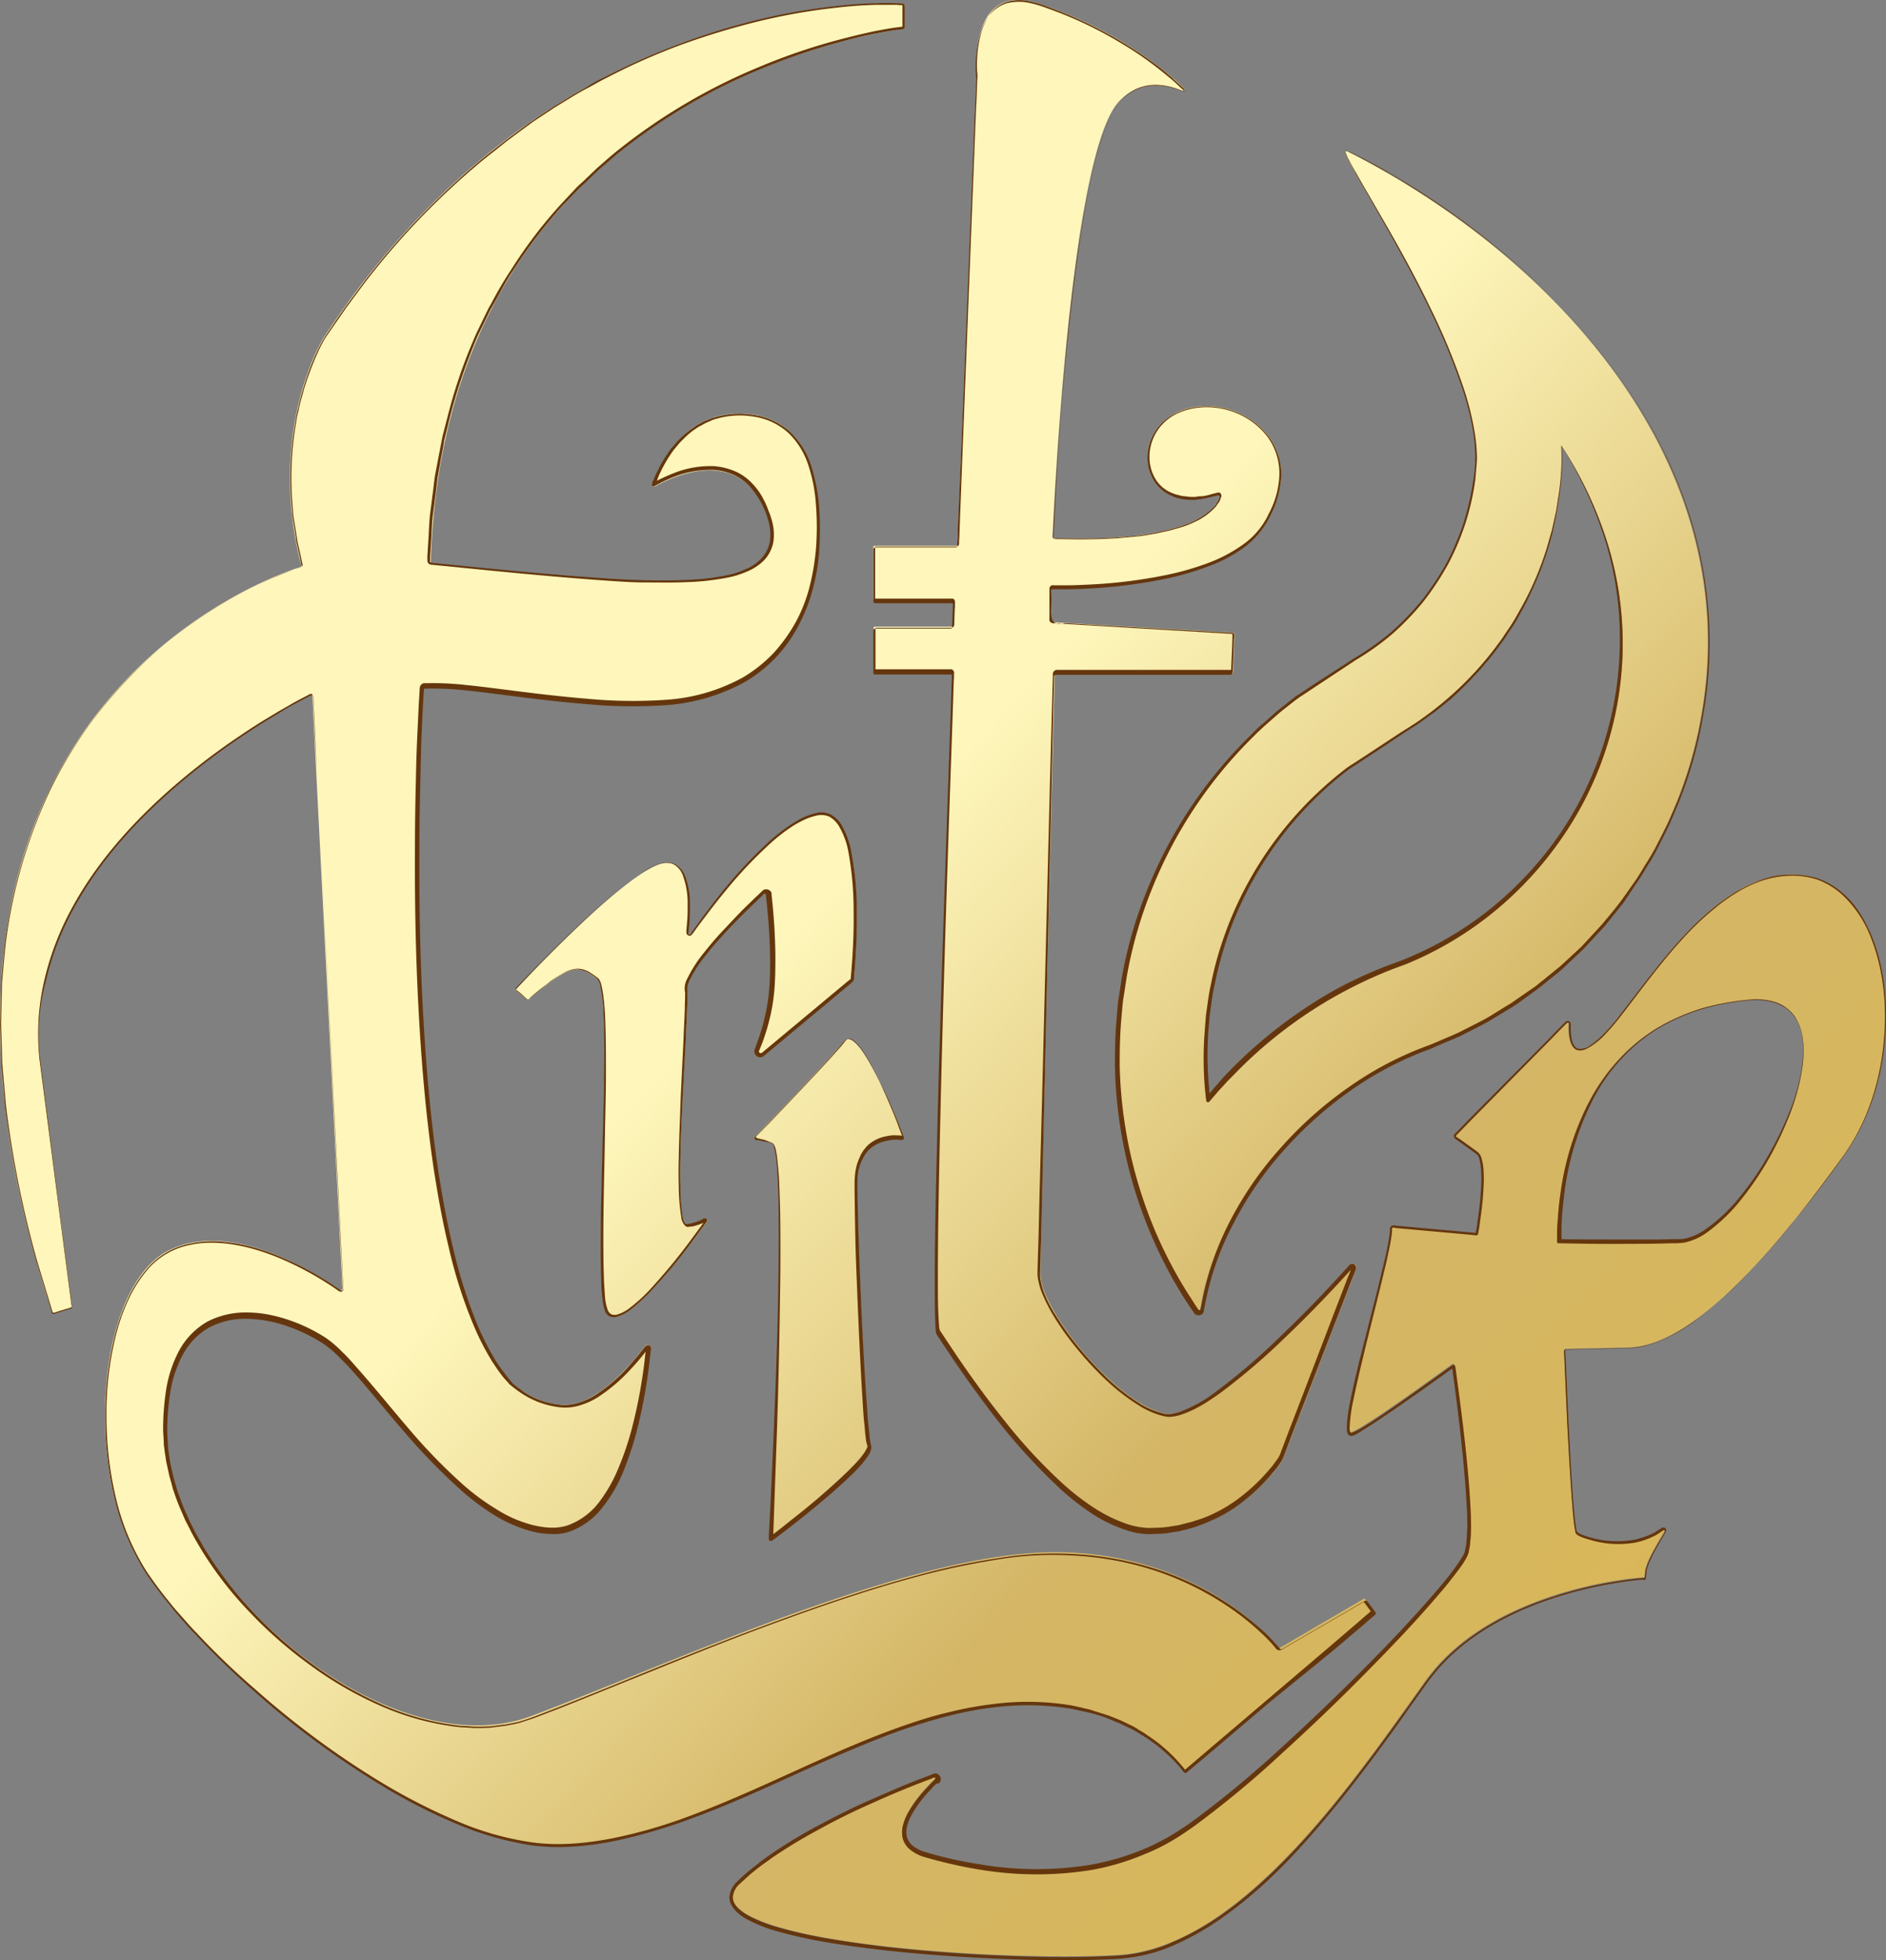 <?xml version="1.0" encoding="UTF-8"?>
<svg xmlns="http://www.w3.org/2000/svg" xmlns:xlink="http://www.w3.org/1999/xlink" id="Livello_1" data-name="Livello 1" viewBox="0 0 595.46 618.65">
  <rect x="0" y="0" width="595.46" height="618.65" fill="#808080" stroke="none"/>
  <defs>
    <style>.cls-1{fill:url(#Sfumatura_senza_nome_2);}.cls-2{fill:#65360d;}</style>
    <linearGradient id="Sfumatura_senza_nome_2" x1="181.87" y1="445.74" x2="862.98" y2="-198.17" gradientTransform="matrix(1, 0, 0, -1, 0, 652)" gradientUnits="userSpaceOnUse">
      <stop offset="0" stop-color="#fef6bb"></stop>
      <stop offset="0.15" stop-color="#fef6bb"></stop>
      <stop offset="0.36" stop-color="#d4b666"></stop>
      <stop offset="0.47" stop-color="#d7b75d"></stop>
      <stop offset="0.6" stop-color="#dfb74f"></stop>
      <stop offset="1" stop-color="#f9c956"></stop>
    </linearGradient>
  </defs>
  <path class="cls-1" d="M39.88,350.35c-7.5-67.3,76.8-111.2,85.3-115.5a.48.48,0,0,1,.7.4l9.5,187.1a.48.48,0,0,1-.8.4c-5.2-3.7-33.9-23-54.3-12.3-22.5,11.8-27,69.7-7.9,100.1s87.2,88.8,132.1,87.7,89.4-37.7,134.4-43.9c41.6-5.7,59.6,16.9,62.1,20.4a.49.49,0,0,0,.7.1l59.1-50.2a.62.62,0,0,0,.1-.7l-2.5-3.5a.48.48,0,0,0-.7-.1l-26.2,15.3c-.2.1-.5.1-.6-.1-2.6-3.2-25.1-29-68.3-30-46.1-1.1-122.6,34.9-167.6,51.7s-114.7-41.6-115.3-89.4,34.9-38.2,49.5-28.7,41.6,57.9,70.9,60.2c25.4,2,31.3-45.7,32.4-58.3a.83.83,0,0,0-1.5-.6c-3.4,4.5-11.2,13.9-19.6,17.4-11.1,4.6-22.2-5.5-22.5-5.7h0c-38.2-41.5-28.7-209.3-28.1-218.9,0-.2.2-.4.5-.5,17.2-1.2,60.5,10.1,87.3,3.4,27-6.7,36-29.2,37.1-47.2s-1.1-41.6-23.6-42.7c-19.4-1-27.1,17.3-28.8,22.4-.2.4.3.8.7.6,5.1-2.9,26-13.2,34.9,7.4,10.1,23.6-21.4,22.5-37.1,22.5-14.9,0-62.9-5-68.1-5.6-.3,0-.5-.3-.4-.5,4.4-147.7,140.2-167.1,148.9-168.2.3,0,.4-.2.4-.5v-7a.47.47,0,0,0-.5-.5c-7.9-.4-111.5-3.5-182.8,105.7,0,0-17.9,29-6.9,71.5a.49.49,0,0,1-.3.6c-8.6,2.7-140.1,47-78.4,235.2a.45.45,0,0,0,.6.3l5.3-1.6a.66.66,0,0,0,.4-.5Zm153.7-19.3a.63.63,0,0,0,.6,0c14.3-12.1,16-10.4,21.6-6.5s-1.1,87.7,2.2,103.5c2.8,13.2,25.2-16.7,32.4-26.7a.62.62,0,0,0-.8-.9,13.22,13.22,0,0,1-5.4,1.7c-5.3.4.8-66.4,0-74-.7-6.9,20.1-26.6,24.3-30.5a.46.46,0,0,1,.8.3c.4,3.8,2,18.4,1,30.2a67.27,67.27,0,0,1-4.6,18.7,1.73,1.73,0,0,0,2.7,2l28.2-23.6c.1-.1.2-.2.2-.3.4-3.6,5-54.3-10.7-52.7-14.2,1.5-35.5,30.7-40.7,38.2-.3.4-1,.2-.9-.3.7-6,1.9-23-7.3-22.1-10.6,1.1-43.1,35.7-46.9,39.8a.43.43,0,0,0,.1.7Zm77.4,45.3c5.6,1.2-.1,112.5-.8,124.6,0,.4.5.7.8.4,5.2-3.9,32.7-24.8,31.2-29.7-1.7-5.5-4.2-64.9-4.4-82.2-.2-14.9,11-14.8,14.1-14.4a.51.51,0,0,0,.5-.7c-2-5.3-14.1-35.8-18.7-30s-24.3,26.2-28.1,30.1a.46.46,0,0,0,.3.8Zm129.6-332a.48.48,0,0,0,.5-.8c-8.6-8.4-25-19.9-45.8-26.7-22.2-7.3-19.8,21.7-19.7,22.6v.1l-6,147.9a.47.47,0,0,1-.5.5h-25.6a.47.47,0,0,0-.5.5v16.4a.47.47,0,0,0,.5.5h24.3a.47.47,0,0,1,.5.5l-.2,7.1a.47.47,0,0,1-.5.5h-24a.47.47,0,0,0-.5.5v13.3a.47.47,0,0,0,.5.5h24a.47.47,0,0,1,.5.5c-.4,11.2-7.7,203.9-4.8,208.1,6.2,9,39.4,62.4,66.9,63,26.9.5,41.5-21.9,42.1-23v-.1l23.2-60.2a1.07,1.07,0,0,0-1.8-1.1c-11.7,12.8-46,49.1-58.5,46.8-15.2-2.8-39.4-32.6-39.4-43.9,0-10.9,4.2-178.9,4.5-189a.47.47,0,0,1,.5-.5h55.3a.47.47,0,0,0,.5-.5l.5-12a.47.47,0,0,0-.5-.5l-57-3.3a.47.47,0,0,1-.5-.5v-9.7a.47.47,0,0,1,.5-.5c5.6.1,55.3.4,67.5-20.8,12.9-22.5-3.9-35.4-16.3-36.6s-20.9,6.2-21.2,15.7,7.9,16.6,22.1,12.1a.47.47,0,0,1,.6.6c-.8,3.2-6.8,14.6-52.2,13.2a.47.47,0,0,1-.5-.5c.4-8.4,5.4-118.5,20.5-136.8C387,40.25,396.18,42.55,400.58,44.35Zm119.7,112.1c.1,2.5.1,5,0,7.4a104.4,104.4,0,0,1-50.6,82.9l-17.2,11.3h0a115.48,115.48,0,0,0-44.3,104.8.55.55,0,0,0,.9.3c16.1-19.2,37.4-34.7,60.8-42.8a110,110,0,0,0,69.4-94.1c1.7-24-4.6-47.4-19-69.8m-68.1-93.2a.37.37,0,0,1,.3.1c58.9,29.7,119.3,89.2,113.6,164.8a137.11,137.11,0,0,1-87,117.4c-34.2,11.7-67.1,46.2-72.9,83.6a.48.48,0,0,1-.9.2A141.57,141.57,0,0,1,436.68,236h0l18.5-12.1a77.32,77.32,0,0,0,38-61.7c2.3-33.3-44.6-98.9-41-98.9Zm157,317.4c-22.4,30.8-47.7,59.9-67.9,60.3l-19.7.4a.47.47,0,0,0-.5.5c.2,5.6,2.2,55.8,3.8,57.6s16.8,6.7,27.2-1.1c.4-.3,1,.2.7.6-2.3,3.8-5.8,9.8-6.1,12.3-.4,3.7-.4,2.2-.4,2.2s-47.5,2.8-68.9,32.6-57.9,84.3-97,86.6-138.6-4.5-119.5-23.1c16.5-16,51.7-29.8,61.1-33.3.5-.2.9.5.5.8-5.2,5-18.8,19.8-2.7,24.4,19.5,5.6,50.4,10.1,76.9-5.1s91-80.8,94-91c2.8-9.4-3.3-52.3-4.2-58.8-.1-.4-.5-.6-.8-.3-4.3,3.1-27.7,20.1-31.7,21.4-5,1.7,12-53.7,12.6-64.4a.54.54,0,0,1,.5-.5l26,2.4a.46.46,0,0,0,.5-.4c.6-3.3,3.8-23-.1-25.7-3.2-2.3-5.7-4-6.7-4.7a.52.52,0,0,1-.1-.8l34.9-35.3a.54.54,0,0,1,.9.4c-.2,3.8.1,13.4,9.8,4.7,11.8-10.7,34.2-54.1,63.3-51.6C624.78,294.55,631.58,349.85,609.18,380.65Zm-29.5-49.4c-61,4.8-60.9,69.9-60.7,76.1a.47.47,0,0,0,.5.5c2.7.1,17.4.5,37.9,0C580.08,407.35,619.38,328.15,579.68,331.25Z" transform="translate(-27.27 -15.68)"></path>
  <path class="cls-2" d="M39.78,350.35a74.21,74.21,0,0,1,1.5-25.3,91.1,91.1,0,0,1,9.2-23.7c8.3-14.9,20-27.6,32.9-38.6a215.58,215.58,0,0,1,20.3-15.3c3.5-2.4,7.1-4.6,10.8-6.8,1.8-1.1,3.7-2.1,5.5-3.2l2.8-1.5,1.4-.7.7-.4c.2-.1.6-.3.9-.1s.3.7.3.9v.8l.1,1.6.2,3.2.3,6.4.7,12.7,1.3,25.4,5.2,101.7,1.3,25.4.3,6.4.2,3.2a.81.81,0,0,1-.8.9,1.51,1.51,0,0,1-.9-.4l-1.3-.9a100.12,100.12,0,0,0-10.9-6.4c-7.5-3.8-15.6-6.8-24-7.6a44.17,44.17,0,0,0-6.3-.1c-1,.1-2.1.2-3.1.4s-2.1.4-3.1.7a23.69,23.69,0,0,0-10.6,6.4,40.61,40.61,0,0,0-6.9,10.5,62,62,0,0,0-4.1,11.9,101.2,101.2,0,0,0-2.8,25.1,111.09,111.09,0,0,0,2.9,25.1,75.51,75.51,0,0,0,9.6,23.3,122.59,122.59,0,0,0,7.6,10.2c1.3,1.7,2.7,3.2,4.1,4.8s2.8,3.2,4.3,4.7a233.63,233.63,0,0,0,18.3,17.6,274.38,274.38,0,0,0,40.9,30.1,191.92,191.92,0,0,0,22.6,11.5,93.71,93.71,0,0,0,24.3,6.9c8.3,1.1,16.8.3,25.1-1.3a157,157,0,0,0,24.3-7c15.9-5.9,31.1-13.4,46.7-20.2,7.8-3.4,15.7-6.6,23.8-9.3a124.12,124.12,0,0,1,12.3-3.5,107.35,107.35,0,0,1,12.6-2.3,84.54,84.54,0,0,1,25.6.4l3.1.7c1,.3,2.1.4,3.1.8,2,.7,4.1,1.2,6.1,2l3,1.2,2.9,1.4a15.57,15.57,0,0,1,2.8,1.6,24.63,24.63,0,0,1,2.7,1.7,49,49,0,0,1,9.8,8.4c.7.8,1.4,1.6,2.1,2.5-.7.4.7-.7,1.4-1.3l4.8-4.1,19.4-16.5,19.4-16.5,9.7-8.3,2.4-2.1,1.2-1c.1-.1.6-.6.4-.3-.1.1.2.5-.1.1l-1.9-2.6-.5-.6c-.1-.1.2.2.4,0l-1.3.8-22,12.8-2.7,1.6a1.5,1.5,0,0,1-1.8-.1l-.6-.7c-.3-.4-.7-.8-1-1.2a62.51,62.51,0,0,0-4.5-4.4,83.06,83.06,0,0,0-10-7.7,94.28,94.28,0,0,0-22.6-10.9,98.83,98.83,0,0,0-24.7-4.6,106.64,106.64,0,0,0-25.2,1.3,238.09,238.09,0,0,0-24.8,5.3c-16.4,4.4-32.4,10-48.3,15.9s-31.6,12.4-47.3,18.7c-7.9,3.2-15.7,6.4-23.7,9.4-2,.8-4,1.4-6.1,2.1a30.05,30.05,0,0,1-3.2.7l-1.6.3c-.5.1-1.1.1-1.6.2l-3.2.4-3.2.1h-1.6l-1.6-.1c-1.1-.1-2.2-.1-3.2-.2a84.38,84.38,0,0,1-24.8-6.7,116.44,116.44,0,0,1-22.2-12.8,135.1,135.1,0,0,1-19.3-16.9A114.83,114.83,0,0,1,90.38,504c-1.1-1.9-2.2-3.7-3.1-5.6l-1.5-2.9-1.3-3a61.89,61.89,0,0,1-2.3-6c-.4-1-.6-2.1-.9-3.1s-.6-2.1-.8-3.1l-.7-3.2c-.2-1.1-.3-2.1-.5-3.2l-.2-1.6a8.6,8.6,0,0,1-.1-1.6l-.2-3.2a80,80,0,0,1,.9-12.9,39.16,39.16,0,0,1,4-12.4,23.25,23.25,0,0,1,3.9-5.4,23.5,23.5,0,0,1,5.3-4.1,26.41,26.41,0,0,1,12.9-2.8,35,35,0,0,1,6.5.7,49.05,49.05,0,0,1,6.3,1.7,52.76,52.76,0,0,1,11.7,5.7,35.21,35.21,0,0,1,5,4.3c1.6,1.5,3,3.1,4.4,4.7,5.7,6.4,11,13,16.5,19.4a177.13,177.13,0,0,0,17.6,18.1,72.67,72.67,0,0,0,10.1,7.4,39.4,39.4,0,0,0,11.3,5c4,1,8.1,1.4,11.8,0a21.82,21.82,0,0,0,9.4-7.1,47.06,47.06,0,0,0,6.1-10.7,92.67,92.67,0,0,0,4.1-11.9,159.15,159.15,0,0,0,4.5-24.8l.2-1.6c0-.5,0,.1.1.1a.52.52,0,0,0,.4.2.76.76,0,0,0,.4-.2l-.5.6-1,1.3a64,64,0,0,1-4.2,4.9,53,53,0,0,1-9.8,8.5,22.2,22.2,0,0,1-6,2.9,15.69,15.69,0,0,1-6.8.7,27.62,27.62,0,0,1-12.4-4.7c-.9-.6-1.8-1.3-2.7-2-.2-.2-.4-.3-.7-.6l-.5-.6-1.1-1.2c-.7-.8-1.3-1.7-2-2.6l-1.8-2.7a83.14,83.14,0,0,1-5.9-11.5,150.57,150.57,0,0,1-7.8-24.4c-2-8.3-3.5-16.7-4.8-25.1-2.5-16.9-3.9-33.8-4.8-50.8s-1.2-34-1.1-51c0-8.5.2-17,.4-25.5.1-4.2.3-8.5.5-12.7l.3-6.4.2-3.2.1-1.6a2.09,2.09,0,0,1,.5-1.5c.9-.7,1.3-.3,1.5-.4a92.15,92.15,0,0,1,12.9.6c4.2.4,8.5,1,12.7,1.5,8.4,1.1,16.8,2.1,25.3,2.8a152.7,152.7,0,0,0,25.3.3,58.1,58.1,0,0,0,23.8-7,45.06,45.06,0,0,0,9.7-7.7,51.49,51.49,0,0,0,7.2-10.1,48.57,48.57,0,0,0,4.4-11.7,72.77,72.77,0,0,0,1.9-12.4,88.32,88.32,0,0,0-.1-12.6,49.68,49.68,0,0,0-2.3-12.2,24.73,24.73,0,0,0-6.3-10.4,20.66,20.66,0,0,0-10.8-5.2,26.52,26.52,0,0,0-12.2.7,5.78,5.78,0,0,0-1.4.5l-1.4.6c-.9.4-1.8,1-2.7,1.4-.8.6-1.7,1.1-2.5,1.8a22.91,22.91,0,0,0-2.3,2.1l-1.1,1.1-1,1.2a23.48,23.48,0,0,0-1.9,2.5,47.38,47.38,0,0,0-3.1,5.4,25.15,25.15,0,0,0-1.2,2.9c-.1.2-.2.5-.3.7s-.2.8-.2.3c0-.3-.2-.4-.5-.4-.4.2.3-.2.4-.3A62.84,62.84,0,0,1,240,165a31.15,31.15,0,0,1,12.8-2.2,21.36,21.36,0,0,1,6.5,1.6,16,16,0,0,1,5.4,3.8,20.3,20.3,0,0,1,3.8,5.4,10.09,10.09,0,0,1,.7,1.5,9.38,9.38,0,0,1,.6,1.5l.6,1.5.5,1.6a16.34,16.34,0,0,1,.6,6.6,11.24,11.24,0,0,1-2.9,6.1,16.1,16.1,0,0,1-5.6,3.7,27.72,27.72,0,0,1-6.2,1.9,78.33,78.33,0,0,1-12.8,1.4c-4.3.2-8.5.1-12.8.1s-8.5-.3-12.8-.6c-17-1.2-33.9-2.9-50.8-4.6l-3.2-.3-.8-.1a1.29,1.29,0,0,1-1.3-.8c-.2-.9,0-.7-.1-1.1v-.8l.4-6.4c.1-2.1.2-4.3.4-6.4l.8-6.3c.3-2.1.5-4.2.8-6.3l1.2-6.3.6-3.1c.2-1,.4-2.1.6-3.1l1.6-6.2a160.32,160.32,0,0,1,8.2-24.2c.8-2,1.8-3.9,2.7-5.8l1.4-2.9.7-1.4.8-1.4a122.06,122.06,0,0,1,6.5-11,145.25,145.25,0,0,1,15.5-20.3l4.4-4.7a23.91,23.91,0,0,1,2.3-2.2l2.3-2.2,2.3-2.2,2.4-2.1c1.6-1.4,3.2-2.8,4.9-4.1a183.43,183.43,0,0,1,44-25.8,190.56,190.56,0,0,1,24.1-8.3c4.1-1.1,8.2-2.1,12.4-3,2.1-.4,4.2-.8,6.3-1.1l1.6-.2.8-.1c.1,0-.1.1,0,.1v-6.9s.2.1-.2,0a8.6,8.6,0,0,1-1.6-.1h-6.3c-4.2.1-8.4.4-12.7.9a192.32,192.32,0,0,0-25,4.4,234.15,234.15,0,0,0-24.3,7.4,199.76,199.76,0,0,0-23.2,10.3c-1.9.9-3.7,2-5.6,3s-3.7,2-5.5,3.1l-5.4,3.3-5.3,3.5c-.9.6-1.8,1.2-2.6,1.8l-2.6,1.9c-1.7,1.3-3.4,2.5-5.1,3.8-3.3,2.7-6.7,5.2-9.9,8a239.08,239.08,0,0,0-34.9,36.9l-3.8,5.1c-.6.9-1.3,1.7-1.9,2.6l-1.8,2.6-3.6,5.2a24.63,24.63,0,0,0-1.7,2.7c-.5.9-1,1.9-1.4,2.8a98.84,98.84,0,0,0-4.5,11.8c-.5,2-1.2,4.1-1.6,6.1-.2,1-.5,2.1-.7,3.1l-.5,3.1a102.15,102.15,0,0,0-.8,25.3c.1,1.1.1,2.1.3,3.2l.5,3.1.5,3.1a28.37,28.37,0,0,0,.6,3.1l.7,3.1.3,1.5.2.8c.1.5-.4.9-.7,1-2,.6-4,1.4-6,2.2a141.32,141.32,0,0,0-42.6,27.2,151.12,151.12,0,0,0-17,18.8,141.17,141.17,0,0,0-13.2,21.7,158.91,158.91,0,0,0-14.2,48.6c-.5,4.2-.8,8.4-1.2,12.7l-.3,12.7.4,12.7,1.1,12.7a326.58,326.58,0,0,0,10,49.9l3.7,12.2.9,3c.1.2.1.6.3.7s.3.1.6,0l1.5-.5,3-.9c.2-.1.6-.1.7-.3a.82.82,0,0,0,0-.7l-.2-1.6-3.3-25.3Zm.2,0,6.5,50.5,3.3,25.3.2,1.6c0,.2.1.6-.1.8s-.5.2-.8.3l-3,.9-1.5.5c-.2.1-.6.2-.8,0s-.2-.5-.3-.8l-.9-3-3.7-12.2a339.37,339.37,0,0,1-10.1-49.9l-1.1-12.7-.4-12.7.3-12.7c.4-4.2.7-8.5,1.2-12.7A162.35,162.35,0,0,1,43,264.85a141.74,141.74,0,0,1,13.3-21.7,139,139,0,0,1,17.1-18.9,145.34,145.34,0,0,1,42.7-27.3c2-.8,4-1.5,6-2.2.3,0,.4-.2.4-.5l-.2-.8-.3-1.6-.7-3.1c-.2-1-.5-2.1-.6-3.1l-.5-3.2-.5-3.2c-.2-1.1-.2-2.1-.3-3.2a98.17,98.17,0,0,1,.8-25.4l.5-3.1c.2-1,.4-2.1.7-3.1.4-2.1,1-4.1,1.6-6.2a81,81,0,0,1,4.5-11.9,37,37,0,0,1,3.1-5.5l3.6-5.3L136,113c.6-.9,1.3-1.7,1.9-2.6l3.8-5.1a244.39,244.39,0,0,1,34.9-37c3.2-2.8,6.6-5.4,9.9-8,1.7-1.3,3.4-2.5,5.1-3.8l2.6-1.9c.9-.6,1.8-1.2,2.6-1.8l5.3-3.5,5.4-3.3c1.8-1.1,3.7-2.1,5.5-3.2s3.7-2.1,5.6-3A217.92,217.92,0,0,1,266.18,22a193.82,193.82,0,0,1,25.1-4.4c4.2-.5,8.5-.8,12.7-.9,2.1-.1,4.2-.1,6.4,0a8.6,8.6,0,0,1,1.6.1.91.91,0,0,1,.8.3c.1.3,0,.6.1.8v6.4a.65.65,0,0,1-.6.6l-.8.1-1.6.2c-2.1.3-4.2.7-6.3,1.1-4.2.8-8.3,1.9-12.4,3a200,200,0,0,0-24,8.3,181.84,181.84,0,0,0-43.8,25.7c-1.7,1.3-3.2,2.7-4.9,4.1l-2.4,2.1-2.3,2.2-2.3,2.2c-.8.7-1.5,1.4-2.3,2.2l-4.4,4.6a158.42,158.42,0,0,0-15.4,20.2c-2.4,3.5-4.3,7.3-6.4,11l-.8,1.4-.7,1.4-1.4,2.9c-.9,1.9-1.9,3.8-2.7,5.8a175,175,0,0,0-8.1,24.1l-1.5,6.2c-.3,1-.4,2.1-.6,3.1l-.6,3.1-1.1,6.3c-.3,2.1-.5,4.2-.8,6.3l-.8,6.3c-.2,2.1-.3,4.2-.4,6.3l-.4,6.4v.8c0,.2-.1.6,0,.7a.6.6,0,0,0,.6.3l.8.1,3.2.3c16.9,1.7,33.8,3.4,50.7,4.5,4.2.3,8.5.5,12.7.6s8.5.1,12.7-.1a75.93,75.93,0,0,0,12.6-1.4,26.93,26.93,0,0,0,6.1-1.9,14.07,14.07,0,0,0,5.2-3.5,10.53,10.53,0,0,0,2.7-5.6,16.16,16.16,0,0,0-.5-6.2,26.92,26.92,0,0,0-6-11,16.34,16.34,0,0,0-5.1-3.6,18.22,18.22,0,0,0-6.1-1.5,31.16,31.16,0,0,0-12.4,2.1,43.48,43.48,0,0,0-5.8,2.7c-.3.1-.4.3-.7.4a.59.59,0,0,1-.7-.5c0-.4.2-.5.2-.8s.2-.5.3-.7a25.5,25.5,0,0,1,1.3-2.9,37.57,37.57,0,0,1,3.2-5.5,16.41,16.41,0,0,1,1.9-2.5l1-1.2,1.1-1.1a24.05,24.05,0,0,1,2.4-2.1c.8-.7,1.7-1.2,2.6-1.9.9-.5,1.9-1.1,2.8-1.5l1.5-.6a8.8,8.8,0,0,1,1.5-.5,27.31,27.31,0,0,1,12.7-.7,21.42,21.42,0,0,1,11.4,5.5,26.12,26.12,0,0,1,6.5,10.8,58.77,58.77,0,0,1,2.4,12.5,107.63,107.63,0,0,1,.1,12.7,60,60,0,0,1-1.9,12.6,52,52,0,0,1-4.5,11.9,44,44,0,0,1-17.3,18.3,60.6,60.6,0,0,1-24.3,7.2,155.12,155.12,0,0,1-25.5-.3c-8.5-.7-16.9-1.7-25.3-2.8-4.2-.5-8.4-1.1-12.6-1.5a90,90,0,0,0-12.7-.6c-.3,0-.6,0-.7.1s-.1.4-.1.7l-.1,1.6-.2,3.2-.3,6.4c-.2,4.2-.3,8.5-.4,12.7-.2,8.5-.4,17-.4,25.5-.1,17,.2,34,1.1,50.9s2.3,33.9,4.8,50.7c1.3,8.4,2.8,16.7,4.8,25a158.32,158.32,0,0,0,7.7,24.2,92.54,92.54,0,0,0,5.8,11.3c.6.9,1.2,1.8,1.8,2.6s1.3,1.7,1.9,2.5l1,1.2.5.6c.2.2.4.3.6.5.8.7,1.7,1.3,2.5,1.9a25,25,0,0,0,11.7,4.4c4.2.5,8.4-1.1,11.9-3.4a54,54,0,0,0,9.6-8.3c1.4-1.6,2.8-3.2,4.1-4.8l1-1.3.5-.6a1,1,0,0,1,1.6,0,1.34,1.34,0,0,1,.2.9l-.2,1.6a162.91,162.91,0,0,1-4.5,25.1,107.69,107.69,0,0,1-4.1,12.1,46.52,46.52,0,0,1-6.4,11,23,23,0,0,1-10.1,7.6,15.09,15.09,0,0,1-6.3.9,27.37,27.37,0,0,1-6.3-.9,44.53,44.53,0,0,1-11.6-5.1,75,75,0,0,1-10.2-7.6,191.17,191.17,0,0,1-17.8-18.2c-5.6-6.4-10.9-13.1-16.5-19.4-1.4-1.6-2.9-3.1-4.4-4.6a37.17,37.17,0,0,0-4.8-4.1,52.49,52.49,0,0,0-11.4-5.6,40.7,40.7,0,0,0-12.4-2.4,24.44,24.44,0,0,0-12.2,2.6,20.66,20.66,0,0,0-5,3.8,23.79,23.79,0,0,0-3.7,5.1,38.42,38.42,0,0,0-3.9,12,76.74,76.74,0,0,0-.9,12.7l.2,3.2a8.6,8.6,0,0,0,.1,1.6l.2,1.6c.2,1,.3,2.1.5,3.1l.7,3.1c.2,1,.5,2.1.8,3.1l.9,3c.8,2,1.4,4,2.3,5.9l1.3,2.9,1.4,2.8c.9,1.9,2.1,3.7,3.1,5.6a121.14,121.14,0,0,0,15.4,20.2,132.83,132.83,0,0,0,19.1,16.8,117.52,117.52,0,0,0,22,12.7,83.35,83.35,0,0,0,24.4,6.6c1.1.1,2.1.1,3.2.2l1.6.1h1.6l3.2-.1,3.2-.4c.5-.1,1.1-.1,1.6-.2l1.6-.3c1-.2,2.1-.4,3.1-.7q3-.9,6-2.1c7.9-3,15.8-6.2,23.7-9.4,15.7-6.4,31.5-12.8,47.4-18.7s32-11.5,48.4-15.9a212,212,0,0,1,24.9-5.3,108,108,0,0,1,25.4-1.3,101.3,101.3,0,0,1,25,4.7,92.84,92.84,0,0,1,33,18.9,47.78,47.78,0,0,1,4.5,4.5c.4.4.7.8,1.1,1.2l.5.6a.64.64,0,0,0,.6,0l2.7-1.6,22-12.8,1.4-.8a.6.6,0,0,1,.8.2l.5.6,1.9,2.6c.2.2.4.5.2.8a3.39,3.39,0,0,1-.6.6l-1.2,1-2.4,2.1-9.7,8.2-19.8,16.1-19.4,16.5-4.9,4.1-1.2,1a1.28,1.28,0,0,1-.7.5.81.81,0,0,1-.8-.4,23.13,23.13,0,0,0-2-2.4,50.19,50.19,0,0,0-9.6-8.2c-.9-.6-1.8-1.1-2.7-1.7a24.87,24.87,0,0,0-2.8-1.5l-2.9-1.4c-1-.4-2-.8-2.9-1.2a42.22,42.22,0,0,0-6-2c-1-.3-2.1-.5-3.1-.7l-3.1-.7a85.85,85.85,0,0,0-25.3-.4,105.71,105.71,0,0,0-12.5,2.3c-4.1,1-8.2,2.2-12.2,3.5-8.1,2.6-15.9,5.9-23.7,9.2-15.6,6.7-30.8,14.3-46.8,20.1a171.84,171.84,0,0,1-24.5,7.1c-8.3,1.6-16.9,2.4-25.4,1.3a98.75,98.75,0,0,1-24.4-7,179.69,179.69,0,0,1-22.7-11.6,275,275,0,0,1-40.9-30.2q-9.6-8.4-18.3-17.7c-1.5-1.5-2.9-3.1-4.3-4.7s-2.8-3.2-4.1-4.9a122.59,122.59,0,0,1-7.6-10.2,75.84,75.84,0,0,1-9.7-23.5,107.93,107.93,0,0,1-2.9-25.3,102.89,102.89,0,0,1,2.9-25.3,63.24,63.24,0,0,1,4.2-12,39,39,0,0,1,7-10.6,23.65,23.65,0,0,1,10.8-6.5c1-.3,2.1-.5,3.1-.7s2.1-.3,3.2-.4a34.22,34.22,0,0,1,6.4.1c8.5.8,16.6,3.9,24.2,7.7a102.34,102.34,0,0,1,11,6.5l1.3.9c.2.1.4.4.6.3a.46.46,0,0,0,.4-.5l-.2-3.2-.3-6.4-1.3-25.4-5.1-101.7-1.3-25.4-.6-12.7-.3-6.4-.2-3.2-.1-1.6v-.8c0-.3,0-.5-.2-.6s-.4,0-.7.1l-.7.4-1.4.7-2.8,1.5c-1.9,1-3.7,2.1-5.5,3.2-3.7,2.2-7.2,4.4-10.8,6.8a215.58,215.58,0,0,0-20.3,15.3c-12.9,11-24.6,23.7-32.8,38.5a90.43,90.43,0,0,0-9.2,23.6A65,65,0,0,0,40,350.35Z" transform="translate(-27.27 -15.68)"></path>
  <path class="cls-2" d="M193.68,331a.45.45,0,0,0,.5,0c.1-.1.3-.2.4-.4l.9-.8,1.8-1.5c1.2-1,2.5-1.9,3.7-2.9a33.36,33.36,0,0,1,4-2.5,10.45,10.45,0,0,1,4.5-1.5,7.38,7.38,0,0,1,4.5,1.5c.7.4,1.3.9,1.9,1.3a2.72,2.72,0,0,1,.8,1,4.87,4.87,0,0,1,.4,1.1,35.45,35.45,0,0,1,.8,4.7c.2,1.6.3,3.1.4,4.7.3,6.3.3,12.5.3,18.8s-.2,12.5-.3,18.8c-.2,12.5-.6,25-.5,37.5,0,3.1.1,6.2.2,9.4.1,1.6.2,3.1.3,4.6a15.64,15.64,0,0,0,.9,4.4,2.56,2.56,0,0,0,1.2,1.3,3.07,3.07,0,0,0,1.9,0,12.32,12.32,0,0,0,3.9-2.1,50.29,50.29,0,0,0,6.8-6.3,185.68,185.68,0,0,0,11.9-14.4l2.8-3.8,1.4-1.9.7-1,.2-.2v.1c0,.1,0,.2.1.2s.2.1.3,0h0l-.1.1-.3.1a5.36,5.36,0,0,1-1.1.5,22.5,22.5,0,0,1-2.4.8,5,5,0,0,1-1.2.2,2,2,0,0,0-.7.1,1.29,1.29,0,0,1-1.1-.5,3.81,3.81,0,0,1-.8-1.3,2.66,2.66,0,0,1-.3-1.2,61.93,61.93,0,0,1-.8-9.5c-.1-3.1-.1-6.3,0-9.4.1-6.3.4-12.5.6-18.8l.9-18.7c.1-3.1.3-6.2.4-9.4,0-1.6.1-3.1.1-4.6a3.75,3.75,0,0,0-.1-1.1,6.55,6.55,0,0,1,0-1.4,6.14,6.14,0,0,1,.8-2.5,41.59,41.59,0,0,1,5.2-8.1c2-2.5,4-4.9,6.2-7.2s4.3-4.6,6.5-6.8l3.4-3.3,1.7-1.6.4-.4.2-.2.1-.1c.1-.1.3-.2.4-.3a1.81,1.81,0,0,1,2,.3,1.19,1.19,0,0,1,.5.9v.4c.7,6.3,1.1,12.5,1.2,18.8,0,3.2,0,6.3-.2,9.5a60.31,60.31,0,0,1-1.3,9.5,68.28,68.28,0,0,1-2.7,9.1c-.3.7-.6,1.5-.9,2.2a.76.76,0,0,0-.1.4c0,.1.1.2.2.3a.61.61,0,0,0,.8,0l1.8-1.5,14.4-12,7.2-6,3.6-3,.9-.7.2-.2h0l-.1.1v-.3l.2-2.3c.5-6.2.8-12.4.7-18.7a103.46,103.46,0,0,0-1.6-18.5,24.77,24.77,0,0,0-3.1-8.5,8.31,8.31,0,0,0-3-2.9,6.39,6.39,0,0,0-4.1-.3,19,19,0,0,0-4.2,1.5,31.83,31.83,0,0,0-4,2.3,57.11,57.11,0,0,0-7.2,5.8,137.24,137.24,0,0,0-12.8,13.6c-2,2.4-3.9,4.8-5.8,7.3-.9,1.2-1.9,2.5-2.8,3.7l-1.4,1.9-.7,1-.2.2a.77.77,0,0,0-.2.3.91.91,0,0,1-1.1.2,1,1,0,0,1-.6-.9v-.7l.1-1.2c.1-.8.1-1.5.2-2.3.1-1.5.1-3.1.1-4.7a25.57,25.57,0,0,0-1.5-9.1,6.57,6.57,0,0,0-2.7-3.4,3.7,3.7,0,0,0-2.1-.6,4.05,4.05,0,0,0-1.1,0c-.4.1-.7.1-1.1.2a17.53,17.53,0,0,0-4.2,1.9c-1.4.8-2.6,1.6-3.9,2.5a149.08,149.08,0,0,0-14.4,11.9c-4.6,4.2-9.1,8.6-13.5,13-2.2,2.2-4.4,4.4-6.6,6.7-1.1,1.1-2.2,2.3-3.2,3.4-.1.1,0,.3.1.4l.5.4.9.7Zm-.1.1-1.8-1.5-.9-.7-.5-.4c-.2-.1-.2-.4-.2-.6,1-1.2,2.1-2.3,3.2-3.5,2.2-2.3,4.3-4.5,6.5-6.7,4.4-4.4,8.9-8.8,13.5-13.1a150.1,150.1,0,0,1,14.4-12c1.3-.9,2.6-1.8,3.9-2.6a18.21,18.21,0,0,1,4.3-1.9,5,5,0,0,1,1.2-.2,4.82,4.82,0,0,1,1.2,0,4.76,4.76,0,0,1,2.3.7,7.31,7.31,0,0,1,2.9,3.6,24,24,0,0,1,1.5,9.2c0,1.6,0,3.1-.1,4.7a16.41,16.41,0,0,1-.2,2.3l-.1,1.2c0,.2-.1.4-.1.6s.1.3.3.4.3,0,.4-.1a2.19,2.19,0,0,0,.3-.5l.7-1,1.4-1.9c.9-1.3,1.8-2.5,2.8-3.8,1.9-2.5,3.8-5,5.8-7.4a138.33,138.33,0,0,1,12.8-13.7,58.87,58.87,0,0,1,7.3-5.9,42.31,42.31,0,0,1,4-2.4,23.17,23.17,0,0,1,4.4-1.6,7,7,0,0,1,4.7.4,8.73,8.73,0,0,1,3.4,3.2,25.93,25.93,0,0,1,3.2,8.8,97.1,97.1,0,0,1,1.7,18.7c.1,6.3-.2,12.5-.7,18.8l-.2,2.3a1.27,1.27,0,0,1-.1.6c-.1.2-.3.3-.4.5l-.9.8-3.6,3-7.2,6-14.4,12-1.8,1.5a1.81,1.81,0,0,1-2.3.1,2,2,0,0,1-.6-2.3,19.45,19.45,0,0,0,.8-2.2,54.69,54.69,0,0,0,2.6-9c1.4-6.1,1.5-12.4,1.4-18.6s-.6-12.5-1.3-18.7c0-.2,0-.4-.1-.4a.6.6,0,0,0-.4-.1,6,6,0,0,0-.8.8l-1.7,1.6-3.4,3.3c-2.2,2.2-4.4,4.4-6.5,6.7s-4.2,4.6-6.1,7.1A40.28,40.28,0,0,0,245,325a8.08,8.08,0,0,0-.7,2.2,17.63,17.63,0,0,0,0,2.3c0,1.6,0,3.1-.1,4.7-.1,3.1-.3,6.3-.4,9.4l-1,18.7c-.3,6.2-.6,12.5-.7,18.7-.1,3.1-.1,6.3,0,9.4a57.38,57.38,0,0,0,.7,9.3,4.85,4.85,0,0,0,.8,2.1.76.76,0,0,0,.4.2,1.27,1.27,0,0,0,.6-.1,3.59,3.59,0,0,0,1.1-.2,14.16,14.16,0,0,0,2.2-.7,5.36,5.36,0,0,0,1.1-.5c.2-.1.3-.2.5-.3a.88.88,0,0,1,.7.1.71.71,0,0,1,.3.6c0,.3-.2.4-.3.6l-.7,1-1.4,1.9-2.8,3.8a166.45,166.45,0,0,1-12,14.4,59.46,59.46,0,0,1-6.9,6.4,13.58,13.58,0,0,1-4.1,2.2,3.93,3.93,0,0,1-2.4,0,3,3,0,0,1-1.6-1.7,18.73,18.73,0,0,1-.9-4.6,37.08,37.08,0,0,1-.3-4.7c-.1-3.1-.2-6.3-.2-9.4,0-12.5.4-25,.7-37.5.2-6.3.3-12.5.4-18.8s.1-12.5-.2-18.8a48.23,48.23,0,0,0-1.1-9.3,4,4,0,0,0-1.1-2,21.41,21.41,0,0,0-1.9-1.3,8.57,8.57,0,0,0-4.3-1.5A11.36,11.36,0,0,0,205,323a25.94,25.94,0,0,0-3.9,2.5c-1.3.9-2.5,1.9-3.7,2.9l-1.8,1.5-.9.7a1.76,1.76,0,0,0-.5.4C194,331.25,193.78,331.25,193.58,331.05Z" transform="translate(-27.27 -15.68)"></path>
  <path class="cls-2" d="M271,376.35a1.86,1.86,0,0,1,.9,1.2,5.73,5.73,0,0,1,.4,1.4,27,27,0,0,1,.4,2.8c.2,1.9.4,3.8.5,5.6.2,3.8.3,7.5.4,11.3.1,7.5.1,15.1,0,22.6-.2,15.1-.5,30.1-1,45.2l-.8,22.6-.4,11.3v.6c0-.1,0-.1-.1-.2l-.3-.3h-.4c-.2.1,0,0,.1-.1l.6-.4,2.2-1.7,4.4-3.5a218.61,218.61,0,0,0,17-14.7c1.3-1.3,2.6-2.6,3.8-4,.6-.7,1.1-1.4,1.6-2.1.2-.4.4-.7.6-1.1l.2-.5c0-.1.1-.3,0-.3V472a.76.76,0,0,0-.1-.4l-.2-.8a7.72,7.72,0,0,1-.2-1.5,28.5,28.5,0,0,1-.3-2.9c-.2-1.9-.4-3.8-.5-5.7-1-15.1-1.6-30.1-2.2-45.2-.3-7.5-.4-15.1-.5-22.6,0-3.7-.3-7.8,1.4-11.5.2-.5.4-.9.6-1.4l.8-1.3,1-1.2a10,10,0,0,1,1.1-1,12.22,12.22,0,0,1,5.5-2.3,9.68,9.68,0,0,1,2.9-.2,7.57,7.57,0,0,1,1.5.1h.2v.1h0c-.7-1.8-1.3-3.5-2-5.3-1.4-3.5-2.9-7-4.4-10.4a94.79,94.79,0,0,0-5.2-10,18.31,18.31,0,0,0-3.5-4.3c-.7-.6-1.6-1-2.3-.5a4.5,4.5,0,0,0-.9,1c-.3.4-.6.7-.9,1.1-5,5.7-10.2,11.1-15.4,16.6l-7.8,8.2-2,2-1,1-.5.5c-.2.2-.3.3-.2.5a.46.46,0,0,0,.5.3l.7.2,1.4.3Zm0,.1-2.8-.6-1.4-.3-.7-.1a.62.62,0,0,1-.6-.4.75.75,0,0,1,.2-.7l.5-.5,1-1,2-2,7.8-8.2c5.2-5.5,10.4-10.9,15.3-16.6.3-.4.6-.7.9-1.1a10,10,0,0,1,1-1.1,1.44,1.44,0,0,1,1.4-.2,3.29,3.29,0,0,1,1.3.7,17,17,0,0,1,3.6,4.4c2,3.2,3.7,6.6,5.4,10s3.1,6.9,4.6,10.4c.7,1.7,1.4,3.5,2.1,5.3a.78.78,0,0,1-.1.8.52.52,0,0,1-.4.2h-.4c-.5,0-.9-.1-1.4-.1a13.33,13.33,0,0,0-2.8.3,12.21,12.21,0,0,0-5.1,2.2c-.3.3-.7.6-1,.9l-.9,1.1-.7,1.2c-.2.4-.4.8-.6,1.3l-.3.6-.2.7c-.1.5-.3.9-.4,1.4l-.2,1.4a6.6,6.6,0,0,0-.1,1.4c-.1,1.9,0,3.8,0,5.6.2,7.5.4,15.1.7,22.6.6,15.1,1.3,30.1,2.4,45.1.1,1.9.3,3.8.5,5.6.1.9.2,1.9.3,2.8a27.41,27.41,0,0,0,.5,2.8,5.23,5.23,0,0,1-1,2.7c-.5.8-1.1,1.5-1.7,2.3a50,50,0,0,1-3.9,4.1c-5.4,5.2-11.3,10-17.2,14.7l-4.5,3.5-2.3,1.7-.6.4c-.1.1-.5.4-.8.2a.57.57,0,0,1-.4-.7v-.7l.6-11.3,1-22.6c.6-15.1,1.2-30.1,1.4-45.2.1-7.5.2-15.1.1-22.6,0-3.8-.1-7.5-.3-11.3-.1-1.9-.2-3.8-.4-5.6a27,27,0,0,0-.4-2.8,7.37,7.37,0,0,0-.4-1.4A1.38,1.38,0,0,0,271,376.45Z" transform="translate(-27.27 -15.68)"></path>
  <path class="cls-2" d="M400.58,44.35a.45.45,0,0,0,.6-.3c.1-.2-.1-.4-.3-.6l-1.2-1.1c-.8-.7-1.6-1.4-2.4-2.2-1.7-1.4-3.3-2.8-5.1-4.1a126.64,126.64,0,0,0-10.8-7.2,136.33,136.33,0,0,0-23.5-11.1,36.23,36.23,0,0,0-6.2-1.8,13.89,13.89,0,0,0-6.4.3,10.48,10.48,0,0,0-5.2,3.6,20.45,20.45,0,0,0-2.9,5.7,39.37,39.37,0,0,0-1.4,12.8l.1.8V40l-.1,1.6-.1,3.3-.3,6.5-4.1,104.2-1,26-.1,3.3-.1,1.6v.8a.92.92,0,0,1-1,.9h-25.5v16.4h24.5a1,1,0,0,1,.6.5,2.25,2.25,0,0,1,.1.7V207l-.1,1.6-.1,3.3v.8a2.54,2.54,0,0,1-.2.7,1.27,1.27,0,0,1-.7.4h-24V227a.1.1,0,0,0-.1-.1h24.1a1.06,1.06,0,0,1,.7.6,1,1,0,0,1,.1.7v1.2l-.1,1.6-.2,6.5-.9,26c-1.2,34.7-2.3,69.5-3.1,104.2-.4,17.4-.8,34.7-.8,52.1,0,4.3,0,8.7.3,13,0,.5.1,1.1.1,1.6,0,.2.1.5.1.7l.1.3v.1l1.8,2.7,3.6,5.4c4.9,7.2,10,14.2,15.4,20.9a166.46,166.46,0,0,0,17.6,19,76.36,76.36,0,0,0,10.1,7.9,46.07,46.07,0,0,0,11.4,5.5,25.9,25.9,0,0,0,6.1,1l3.2-.1,1.6-.1c.5-.1,1-.1,1.6-.2,1-.2,2.1-.3,3.1-.5l3.1-.8c1-.2,2-.6,3-.9s2-.7,3-1.1a46.25,46.25,0,0,0,10.9-6.5,58.88,58.88,0,0,0,9.1-8.9c.7-.8,1.3-1.7,1.9-2.5l.4-.6.2-.3c-.1.2,0-.1.1-.2l.6-1.5,2.3-6.1,4.7-12.2,9.3-24.3,4.7-12.2,1.2-3,.1-.4c0-.1.1-.4.1-.3v.2c.1.1.1.1.3.1h.1l-.2.2-.5.6-1.1,1.2-2.2,2.4q-8.85,9.6-18.3,18.6a203.87,203.87,0,0,1-20,17c-3.6,2.5-7.3,5-11.7,6.5a8.45,8.45,0,0,1-1.7.5c-.3.1-.6.1-.9.2l-.9.1a6.08,6.08,0,0,1-1.9-.1c-.6-.1-1.2-.3-1.7-.4a26.74,26.74,0,0,1-6.2-2.8,64.62,64.62,0,0,1-10.6-8.1,102.19,102.19,0,0,1-9-9.6,90.7,90.7,0,0,1-7.7-10.7,54.87,54.87,0,0,1-3.1-5.9,23.09,23.09,0,0,1-2-6.6c-.1-1.3,0-2.3,0-3.4l.1-3.3.2-6.5.3-13,.7-26.1,1.3-52.1,1.3-52.1.7-26.1.2-6.5v-1.3a1.46,1.46,0,0,1,.6-.9c.2-.2.9-.3.9-.2h55c-.1,0-.1.1-.2.2v-.6l.3-6.5.1-3.3v-1.4c0,.1.1.1.1.2s.2.1,0,0h-.8l-52-3.1-3.3-.2H360a2.14,2.14,0,0,1-.6-.1,1.06,1.06,0,0,1-.7-.6,1,1,0,0,1-.1-.7v-9.3a2.25,2.25,0,0,1,.1-.7,1.1,1.1,0,0,1,1.3-.6h4c2.2,0,4.3-.1,6.5-.2a158.38,158.38,0,0,0,25.7-3.2,88.06,88.06,0,0,0,12.4-3.6,47.07,47.07,0,0,0,11.3-6,24.34,24.34,0,0,0,8-9.7,27.83,27.83,0,0,0,3.3-12.2,19.54,19.54,0,0,0-3.7-11.9,23.49,23.49,0,0,0-10-7.6,24.26,24.26,0,0,0-12.5-1.6,21.45,21.45,0,0,0-6.1,1.8,15.45,15.45,0,0,0-5,3.8,15,15,0,0,0-3.6,11.7,13.23,13.23,0,0,0,2.2,5.8,10.89,10.89,0,0,0,4.9,3.8,8.8,8.8,0,0,0,1.5.5l1.5.4c1.1.1,2.1.3,3.2.3h.8a2.2,2.2,0,0,0,.8-.1,8.6,8.6,0,0,1,1.6-.1,17.29,17.29,0,0,0,3.1-.7l1.6-.4a3.54,3.54,0,0,1,.6-.1.82.82,0,0,1,.6.4,1,1,0,0,1,.2.7c0,.2-.1.3-.1.4-.1.3-.2.5-.3.8a3,3,0,0,1-.4.8l-.5.7-.5.7a20.47,20.47,0,0,1-5.2,4.1c-1,.5-2,1-3,1.4a28.27,28.27,0,0,1-3.1,1.1l-3.2.9-3.2.7c-1.1.3-2.1.4-3.2.6s-2.2.4-3.2.5l-3.2.3-3.3.3c-4.3.3-8.7.4-13,.4l-6.5-.1h-.4a1.09,1.09,0,0,1-.5-.1.66.66,0,0,1-.4-.5.78.78,0,0,1,0-.5l.1-1.6.2-3.3c.9-17.4,2.2-34.7,3.8-52s3.7-34.6,7.1-51.6c.9-4.3,1.8-8.5,3-12.7a60,60,0,0,1,4.6-12.2c2-3.9,5.4-7.2,9.6-8.3C392.08,41.85,396.58,42.65,400.58,44.35Zm0,.1c-4-1.6-8.5-2.4-12.7-1.2a15.62,15.62,0,0,0-9.5,8.3,63.57,63.57,0,0,0-4.5,12.2c-1.2,4.2-2.1,8.4-3,12.7-3.3,17.1-5.3,34.3-7,51.6s-2.9,34.6-3.7,52l-.2,3.3-.1,1.6c0,.3,0,.5.2.6s.5,0,.8,0l6.5.1c4.3,0,8.7-.1,13-.4a31.63,31.63,0,0,0,3.2-.3l3.2-.3c1.1-.1,2.1-.3,3.2-.5s2.1-.3,3.2-.6l3.2-.7,3.1-.9c1-.3,2-.7,3.1-1.1a25.91,25.91,0,0,0,2.9-1.4,19.73,19.73,0,0,0,5.1-3.9l.5-.6.4-.7a2.51,2.51,0,0,0,.4-.7c.1-.2.2-.5.3-.7s.2-.5,0-.7a.47.47,0,0,0-.6-.1l-1.6.4c-1,.3-2.1.4-3.2.7-.5.1-1.1.1-1.6.2-.3,0-.5.1-.8.1h-.8a18.41,18.41,0,0,1-3.3-.3l-1.6-.4a9.38,9.38,0,0,1-1.5-.6,12.5,12.5,0,0,1-5.1-4,13.58,13.58,0,0,1-2.4-6,15.55,15.55,0,0,1,8.9-16.1,20.19,20.19,0,0,1,6.2-1.9,24.35,24.35,0,0,1,12.8,1.6,24,24,0,0,1,10.3,7.8,20,20,0,0,1,3.9,12.3,30.29,30.29,0,0,1-3.4,12.5,27.43,27.43,0,0,1-8.2,10,45.32,45.32,0,0,1-11.5,6.1,93.94,93.94,0,0,1-12.5,3.7,161.18,161.18,0,0,1-25.8,3.3c-2.2.1-4.3.2-6.5.2h-4.1c-.3,0-.5,0-.6.2s0,.5,0,.8v.8c.5,3.9-1.9,10.5,4.3,8.9l52,3h.8c.3,0,.7.2.7.5a9.7,9.7,0,0,1-.1,1.7l-.1,3.3-.3,6.5a2.2,2.2,0,0,1-.1.8,1.38,1.38,0,0,1-.3.4.9.9,0,0,1-.5.1H361c-.3,0-.6,0-.7.1s-.2.4-.2.6v.8l-.2,6.5-.6,26.1-1.2,52.1-1.2,52.1-.6,26.1-.3,13-.2,6.5-.1,3.3c0,1.1-.1,2.2,0,3.2a23.36,23.36,0,0,0,1.9,6.2,39.15,39.15,0,0,0,3.1,5.7,87.68,87.68,0,0,0,7.6,10.5,113.74,113.74,0,0,0,8.9,9.5,65.49,65.49,0,0,0,10.3,7.9,25.85,25.85,0,0,0,5.9,2.6c.5.1,1,.3,1.6.4s1.1.1,1.6.1l.8-.1.8-.2a12.44,12.44,0,0,0,1.6-.4,44.76,44.76,0,0,0,11.3-6.3,198.53,198.53,0,0,0,19.8-16.9q9.45-9,18.3-18.6l2.2-2.4,1.1-1.2.5-.6a4.35,4.35,0,0,1,.7-.6,1.2,1.2,0,0,1,1.6.6,1.41,1.41,0,0,1,.1.9c-.1.3-.2.5-.3.8l-1.2,3-4.7,12.2-9.4,24.3-4.7,12.2-2.3,6.1-.6,1.5c-.1.1-.1.2-.2.4l-.2.3-.5.7a25.6,25.6,0,0,1-2,2.6,57.2,57.2,0,0,1-9.3,9.1,45.22,45.22,0,0,1-11.2,6.6c-1,.5-2,.8-3,1.2a28.11,28.11,0,0,1-3.1,1l-3.2.8c-1.1.2-2.2.3-3.2.5a8.75,8.75,0,0,1-1.6.2l-1.6.1-3.3.1a22.6,22.6,0,0,1-6.4-1.1,45.06,45.06,0,0,1-11.7-5.6,78.83,78.83,0,0,1-10.2-8.1,188,188,0,0,1-17.7-19.1c-5.4-6.8-10.5-13.8-15.4-21l-3.6-5.4-1.8-2.7a3.23,3.23,0,0,1-.3-1.6,8.6,8.6,0,0,1-.1-1.6c-.2-4.3-.2-8.7-.2-13,0-17.4.5-34.7.9-52.1.9-34.7,2.1-69.5,3.3-104.2l.9-26,.2-6.5.1-1.6v-.8c0-.3.1-.6,0-.7s-.3-.2-.6-.2h-23.5a.59.59,0,0,1-.7-.5v-13.4a.52.52,0,0,1,.2-.4.76.76,0,0,1,.4-.2h23.9c.5,0,.3-.8.4-1.3l.1-3.3.1-1.6v-.8c0-.3.1-.6,0-.8s-.3-.2-.6-.2h-23.9a.52.52,0,0,1-.4-.2.76.76,0,0,1-.2-.4v-16.3a.6.6,0,0,1,.1-.4,1.38,1.38,0,0,1,.4-.3h25.6a.43.43,0,0,0,.4-.4v-.8l.1-1.6.1-3.3,1.1-26L335,52.15l.3-6.5.1-3.3a17.09,17.09,0,0,0,0-3.2,37.65,37.65,0,0,1,1.4-12.9,17.56,17.56,0,0,1,2.9-5.8,11.14,11.14,0,0,1,5.3-3.7,15.79,15.79,0,0,1,6.5-.3,34.8,34.8,0,0,1,6.3,1.8,126.23,126.23,0,0,1,23.5,11.1,107.73,107.73,0,0,1,10.8,7.3c1.7,1.3,3.4,2.7,5.1,4.1.8.7,1.6,1.4,2.4,2.2l1.2,1.1.3.3a.45.45,0,0,1,0,.5C401.18,44.45,400.88,44.55,400.58,44.45Z" transform="translate(-27.27 -15.68)"></path>
  <path class="cls-2" d="M520.38,156.45a74.36,74.36,0,0,1-.9,16.3l-.6,4-.8,4-.4,2-.5,2-1.1,3.9a104.36,104.36,0,0,1-6,15.2c-1.1,2.5-2.5,4.8-3.8,7.2a33.66,33.66,0,0,1-2.2,3.5c-.8,1.1-1.4,2.3-2.3,3.4-1.6,2.2-3.2,4.4-5,6.5-.9,1-1.7,2.1-2.7,3.1l-2.8,3c-.9,1-1.9,1.9-2.9,2.9s-2,1.9-3,2.8l-3.2,2.6-1.6,1.3-1.7,1.2-3.3,2.4c-1.1.8-2.3,1.5-3.4,2.2-2.3,1.5-4.6,3-6.8,4.5l-6.8,4.5-3.4,2.2-1.7,1.1-.4.3a1,1,0,0,0-.4.3l-.8.6a113.68,113.68,0,0,0-37,51.8,119.65,119.65,0,0,0-4.2,15.6c-.6,2.6-.9,5.3-1.3,8-.2,1.3-.3,2.7-.4,4s-.3,2.7-.3,4A108.21,108.21,0,0,0,409,359l.2,2,.1,1,.1.5v-.1a.76.76,0,0,0-.2-.4,1.08,1.08,0,0,0-.8-.2c-.1,0-.3.1-.3.2h0l.1-.1.7-.8,1.3-1.6c.9-1.1,1.8-2,2.7-3.1s1.9-2,2.8-3a148.31,148.31,0,0,1,25.4-20.7,118.31,118.31,0,0,1,14.3-8q3.75-1.8,7.5-3.3c2.5-1.1,5.2-1.9,7.6-2.9a109.08,109.08,0,0,0,27.7-16.3,111.56,111.56,0,0,0,21.8-23.7,109,109,0,0,0,18.7-60.9,104.56,104.56,0,0,0-4.8-31.9,128.94,128.94,0,0,0-13.7-29.4v-.1a.77.77,0,0,0,.2.3,125.34,125.34,0,0,1,14,29.3,107.42,107.42,0,0,1-13.5,93.6,113.56,113.56,0,0,1-21.9,24,109.56,109.56,0,0,1-27.9,16.6,140.54,140.54,0,0,0-54.3,34.9c-1,1-1.9,1.9-2.8,2.9s-1.9,2-2.7,3l-1.3,1.5-.7.8c-.1.1-.2.3-.4.4a.66.66,0,0,1-.6-.1c-.2-.1-.2-.4-.2-.6l-.1-.5-.1-1-.2-2a110.88,110.88,0,0,1-.2-16.3c.1-1.4.2-2.7.3-4.1s.2-2.7.4-4.1c.4-2.7.7-5.4,1.3-8a107.29,107.29,0,0,1,4.3-15.7,114.26,114.26,0,0,1,37.6-52.2,24.42,24.42,0,0,1,3.3-2.3l3.4-2.2,6.8-4.5c2.3-1.5,4.5-3,6.8-4.4,1.1-.7,2.3-1.5,3.4-2.2l3.3-2.4a105.81,105.81,0,0,0,22.7-23.1c.8-1.1,1.5-2.3,2.3-3.4s1.5-2.2,2.2-3.4c1.3-2.4,2.7-4.7,3.9-7.1a99.32,99.32,0,0,0,6.1-15.1l1.1-3.9.6-2,.4-2,.9-4,.6-4a73.54,73.54,0,0,0,1-16.2c0-.2,0-.3.2-.2Z" transform="translate(-27.27 -15.68)"></path>
  <path class="cls-2" d="M452.18,63.15c4.3,2,8.4,4.3,12.5,6.6s8.1,4.8,12.1,7.4a266.88,266.88,0,0,1,22.9,16.6,210,210,0,0,1,38.9,41c11,15.4,19.6,32.6,24.3,51a130.92,130.92,0,0,1,2,56.4,129.09,129.09,0,0,1-7.8,27.3l-2.8,6.6-3.2,6.4a62.06,62.06,0,0,1-3.5,6.2c-1.2,2-2.4,4.1-3.8,6l-3.9,5.9c-1.5,1.9-3,3.7-4.5,5.6a29.77,29.77,0,0,1-2.3,2.7l-2.4,2.6-2.4,2.6c-.4.4-.8.9-1.2,1.3l-1.3,1.2-5.2,4.9c-1.8,1.6-3.7,3-5.5,4.5-.9.7-1.8,1.5-2.8,2.2l-2.9,2.1-2.9,2.1-1.5,1-1.5.9-6.1,3.7c-2.1,1.2-4.2,2.2-6.3,3.3-1.1.5-2.1,1.1-3.2,1.6l-3.3,1.4-3.3,1.4c-1.1.5-2.2,1-3.3,1.4a106.43,106.43,0,0,0-24.7,13.1,123.07,123.07,0,0,0-20.8,18.7,109.29,109.29,0,0,0-15.8,23,91.25,91.25,0,0,0-9.1,26.3l-.2.9v.2a2.54,2.54,0,0,1-.2.7,1.55,1.55,0,0,1-1.2.8,2,2,0,0,1-1.5-.4,1.73,1.73,0,0,1-.3-.4l-.1-.2-.5-.7-2-3c-1.3-2-2.5-4.1-3.7-6.1-2.3-4.2-4.5-8.4-6.4-12.8a143.1,143.1,0,0,1-12.2-55.4c0-4.8.1-9.5.5-14.2l.3-3.5c.1-1.2.2-2.4.4-3.5.4-2.3.7-4.7,1.1-7a135.79,135.79,0,0,1,8-27.3,142.35,142.35,0,0,1,31.2-47.2l2.5-2.5a29.56,29.56,0,0,1,2.6-2.4c1.8-1.5,3.5-3.2,5.4-4.7l2.8-2.2,1.4-1.1.7-.6a3.51,3.51,0,0,1,.8-.5l5.9-3.9,11.9-7.7a91.63,91.63,0,0,0,11.5-8.1,93.5,93.5,0,0,0,9.8-10.1,91.54,91.54,0,0,0,7.8-11.7,86.22,86.22,0,0,0,5.5-12.9,93.44,93.44,0,0,0,3.1-13.7c1.6-9.3-.4-18.8-3.2-27.7a204.27,204.27,0,0,0-10.7-26.1c-4.1-8.5-8.6-16.8-13.2-25l-7-12.3c-1.2-2-2.4-4.1-3.5-6.2-.6-1-1.1-2.1-1.7-3.1-.3-.5-.5-1.1-.8-1.6-.1-.3-.2-.5-.3-.8,0-.1-.1-.3-.1-.4v-.3C452,63.25,452.08,63.15,452.18,63.15Zm0,.2c-.1,0-.1.1-.1.2a.6.6,0,0,0,.1.4,6.89,6.89,0,0,0,.3.8,11.94,11.94,0,0,0,.8,1.6c.5,1,1.1,2.1,1.7,3.1,1.2,2.1,2.3,4.1,3.5,6.1l7.1,12.3c4.7,8.2,9.2,16.5,13.3,25a206.16,206.16,0,0,1,10.8,26.2,92.41,92.41,0,0,1,3.3,13.8,55.12,55.12,0,0,1,.6,7.1c0,1.2-.1,2.4-.2,3.5l-.3,3.5a81,81,0,0,1-3.1,13.8,83.11,83.11,0,0,1-5.5,13,92.62,92.62,0,0,1-7.8,11.8,86.06,86.06,0,0,1-9.8,10.2,83,83,0,0,1-11.5,8.2l-11.8,7.8-5.9,3.9c-.5.3-.9.7-1.4,1l-1.4,1.1-2.8,2.2c-1.8,1.5-3.6,3.1-5.3,4.6-.9.8-1.7,1.6-2.6,2.4l-2.5,2.5a141.44,141.44,0,0,0-30.8,47,137.25,137.25,0,0,0-7.8,27.1c-.4,2.3-.7,4.7-1.1,7-.2,1.2-.3,2.3-.4,3.5l-.3,3.5c-.4,4.7-.5,9.4-.5,14.1a142,142,0,0,0,12.2,54.8c1.9,4.3,4.1,8.5,6.4,12.6,1.2,2,2.4,4.1,3.7,6l1.9,3,.5.7c.2.3.3.5.5.4s.2-.1.3-.2.1-.2.1-.4l.2-.9a93.73,93.73,0,0,1,9.1-26.7,109.34,109.34,0,0,1,16.1-23.2,121.39,121.39,0,0,1,21.1-18.8,106.79,106.79,0,0,1,25-13.2c2.2-.8,4.3-1.8,6.5-2.7l3.2-1.4c1.1-.5,2.1-1.1,3.2-1.6,2.1-1.1,4.2-2.1,6.3-3.3l6-3.7,1.5-.9,1.4-1,2.9-2,2.9-2c1-.7,1.8-1.5,2.8-2.2,1.8-1.5,3.7-3,5.5-4.5l5.2-4.8,1.3-1.2c.4-.4.8-.9,1.2-1.3l2.4-2.6,2.4-2.6c.8-.8,1.5-1.8,2.3-2.7,1.5-1.8,3-3.6,4.4-5.5l4.1-5.8c1.4-1.9,2.5-4,3.8-6s2.5-4,3.5-6.1l3.2-6.3,2.8-6.5a129.05,129.05,0,0,0,7.8-27.1,131.13,131.13,0,0,0-1.8-56.1c-4.6-18.3-13.1-35.5-24-50.9A215.46,215.46,0,0,0,500,93.85a246.58,246.58,0,0,0-22.8-16.7c-3.9-2.6-8-5-12.1-7.4-2-1.2-4.1-2.3-6.2-3.4-1-.6-2.1-1.1-3.1-1.6l-1.6-.8-.8-.4A7.07,7.07,0,0,1,452.18,63.35Z" transform="translate(-27.27 -15.68)"></path>
  <path class="cls-2" d="M609.28,380.65c-5.3,7.4-10.8,14.6-16.6,21.6a250.65,250.65,0,0,1-18.3,20.2c-3.3,3.1-6.7,6.1-10.3,8.9-1.8,1.4-3.7,2.7-5.6,3.9a43,43,0,0,1-6,3.2,38.27,38.27,0,0,1-6.5,2.2,31.28,31.28,0,0,1-6.8.6l-13.6.3-3.4.1h-.4c-.1,0-.1,0-.2.1a.35.35,0,0,0-.1.2v.4l.1,1.7.3,6.8.6,13.6c.5,9.1.9,18.1,1.7,27.2.2,2.2.4,4.5.8,6.7a1.17,1.17,0,0,0,.2.7v.1l.1.1c.1.1.2.1.3.2l.7.4.8.3a30.73,30.73,0,0,0,16.5,1.4,25.54,25.54,0,0,0,6.2-2.3c.5-.3.9-.6,1.4-.9l.8-.5a.89.89,0,0,1,1.3.5.75.75,0,0,1-.1.8l-.2.4-.4.7-.9,1.5c-1.1,2-2.3,3.9-3.2,6a16.59,16.59,0,0,0-1.2,3.1,8.75,8.75,0,0,0-.2,1.6l-.1.9a1.09,1.09,0,0,1-.1.5.31.31,0,0,1-.1.2c0-.1-.1.4-.6.3-.6-.5-.2-.3-.3-.4v-.3l.5.5a127.59,127.59,0,0,0-17.5,2.8,123.7,123.7,0,0,0-17,5.2c-11,4.3-21.5,10.4-29.5,19.1a72.31,72.31,0,0,0-5.5,6.9l-5.2,7.3c-3.4,4.9-6.9,9.7-10.5,14.5-7.1,9.6-14.5,18.9-22.5,27.8s-16.7,17.1-26.6,23.9a83.17,83.17,0,0,1-15.8,8.6,18,18,0,0,1-2.1.8l-2.1.7c-1.4.4-2.9.8-4.4,1.1a55.31,55.31,0,0,1-9,1.1c-11.9.6-23.9.4-35.8-.1s-23.8-1.3-35.7-2.6c-5.9-.7-11.8-1.4-17.7-2.4A147.58,147.58,0,0,1,272,625a47.12,47.12,0,0,1-8.5-3.4,14.79,14.79,0,0,1-3.9-2.8,8,8,0,0,1-1.5-2.1,5,5,0,0,1-.5-2.7,7.61,7.61,0,0,1,2.4-4.5c1.1-1.1,2.2-2.1,3.4-3.1s2.4-1.9,3.5-2.8,2.4-1.8,3.7-2.7a149.89,149.89,0,0,1,15.4-9.3c5.3-2.8,10.6-5.5,16.1-7.9s10.9-4.8,16.5-6.9l2.1-.8,1-.4c.1,0,.1-.1.5-.2a1.73,1.73,0,0,1,1,.1,1.92,1.92,0,0,1,1.1,1.5,3.55,3.55,0,0,1-.2,1,3.61,3.61,0,0,1-.4.5l-.8.1-.8.8c-.5.5-1,1.1-1.5,1.6a37.84,37.84,0,0,0-5.2,6.9c-1.4,2.4-2.4,5.2-1.8,7.5a5.68,5.68,0,0,0,2,2.9,11.07,11.07,0,0,0,3.6,1.8,122.64,122.64,0,0,0,17.2,3.9,106,106,0,0,0,35.1.2,81,81,0,0,0,16.8-4.9,82.65,82.65,0,0,0,7.9-3.9c2.5-1.5,5-3.1,7.4-4.8A328.64,328.64,0,0,0,431,568q13.2-12,25.8-24.6c8.4-8.4,16.6-17,24.3-26,1.9-2.2,3.8-4.5,5.5-6.9a37.52,37.52,0,0,0,2.4-3.6,4.05,4.05,0,0,0,.5-.9,3.18,3.18,0,0,0,.3-.9c.1-.7.3-1.3.4-2.1l.2-2.2a16.2,16.2,0,0,1,.1-2.2c.1-1.5,0-2.9,0-4.4-.1-3-.3-5.9-.5-8.9-.9-11.8-2.3-23.6-3.9-35.4l-.3-2.2-.1-.6v-.2c0,.1,0,.1.1.2s.2.1.4.1.1-.1,0,0l-.2.2-3.6,2.6-7.3,5.2c-4.9,3.4-9.7,6.8-14.8,10.1-1.3.8-2.5,1.6-3.8,2.4l-1,.6c-.4.2-.7.3-1.2.5a1.52,1.52,0,0,1-1.3-.3,2.19,2.19,0,0,1-.3-.5c0-.1-.1-.3-.1-.4a6.15,6.15,0,0,1-.1-1.3,34.21,34.21,0,0,1,.4-4.6c.2-1.5.5-3,.8-4.4,1.2-5.9,2.6-11.6,4.1-17.4l4.4-17.3,2.1-8.7c.7-2.9,1.3-5.8,1.7-8.7,0-.4.1-.7.1-1.1v-.5s0-.4.1-.5a1,1,0,0,1,.4-.5,1.42,1.42,0,0,1,.6-.2h.3l.6.1,1.1.1,4.4.4,8.9.8,8.9.8,1.1.1.6.1h.1v-.1l.1-.5.2-1.1c.2-1.5.4-2.9.6-4.4a87.17,87.17,0,0,0,.8-8.8,32.3,32.3,0,0,0,0-4.4,18.49,18.49,0,0,0-.6-4.2,2.68,2.68,0,0,0-1-1.5l-1.8-1.3-3.6-2.6-.9-.6-.2-.2a1,1,0,0,1-.4-.5.91.91,0,0,1,.2-1.1l1.6-1.6,3.1-3.2,25.1-25.3,3.1-3.2,1.6-1.6.4-.4a1.11,1.11,0,0,1,1-.3,1.14,1.14,0,0,1,.7.8v.7a20.28,20.28,0,0,0,.3,4.3c.3,1.4,1,2.8,2.3,3a5.67,5.67,0,0,0,3.8-1.3,29.71,29.71,0,0,0,3.4-2.8,61.94,61.94,0,0,0,5.8-6.7c7.3-9.4,14.3-19.1,22.7-27.6q3.15-3.15,6.6-6a64.07,64.07,0,0,1,7.3-5.2,49.73,49.73,0,0,1,8.1-3.8,26.34,26.34,0,0,1,8.8-1.6,27,27,0,0,1,8.9,1.2,23.67,23.67,0,0,1,7.7,4.5c4.6,3.9,7.6,9.3,9.8,14.9,4.2,11.2,4.8,23.5,3.3,35.3a79.66,79.66,0,0,1-4.3,17.3A70.35,70.35,0,0,1,609.28,380.65Zm-.1-.1a67.47,67.47,0,0,0,8.3-15.7,79.44,79.44,0,0,0,4.2-17.3c1.5-11.8.8-24-3.4-35.1a36.39,36.39,0,0,0-9.7-14.7,24.28,24.28,0,0,0-7.6-4.5,26,26,0,0,0-8.8-1.2,31.85,31.85,0,0,0-8.7,1.6,39.11,39.11,0,0,0-8,3.8,59.65,59.65,0,0,0-7.2,5.2q-3.45,2.85-6.6,6c-8.4,8.5-15.3,18.2-22.6,27.6a75.38,75.38,0,0,1-5.8,6.7,23.87,23.87,0,0,1-3.5,2.8,12.81,12.81,0,0,1-2,1.1,4.22,4.22,0,0,1-2.2.3,2.42,2.42,0,0,1-1.8-1.3,5.39,5.39,0,0,1-.8-2.1,17.06,17.06,0,0,1-.3-4.5v-.5a.32.32,0,0,0-.3-.3c-.3-.1-.5.3-.8.5l-1.6,1.6-3.1,3.2-25.1,25.4-3.1,3.2-1.6,1.6a.6.6,0,0,0-.1.4c0,.1.2.2.4.3l.9.6,3.6,2.6,1.8,1.3a3.63,3.63,0,0,1,1.3,1.9,16.19,16.19,0,0,1,.7,4.4,33.79,33.79,0,0,1,0,4.5,89.14,89.14,0,0,1-.8,8.9c-.2,1.5-.4,2.9-.6,4.4l-.2,1.1-.1.6a.55.55,0,0,1-.3.5,1.27,1.27,0,0,1-.6.1l-.6-.1-1.1-.1-8.9-.8-8.9-.8-4.4-.4-1.1-.1-.6-.1c-.2,0-.4-.1-.5,0-.3.1-.2.6-.2,1s-.1.7-.1,1.1c-.4,3-1.1,5.9-1.7,8.8l-2.1,8.7-4.3,17.3c-1.4,5.8-2.8,11.6-4,17.4a51.76,51.76,0,0,0-1.2,8.8,4.1,4.1,0,0,0,.1,1.1c.1.4.3.6.6.5s.7-.3,1-.4l1-.5c1.3-.7,2.5-1.5,3.8-2.3,5-3.2,9.9-6.7,14.7-10.1l7.3-5.2,3.6-2.6c.2-.1.3-.2.5-.3a.48.48,0,0,1,.6.2.73.73,0,0,1,.2.6l.1.6.3,2.2c1.6,11.8,3.1,23.6,4,35.5.2,3,.4,5.9.5,8.9,0,1.5.1,3,0,4.5a16.2,16.2,0,0,1-.1,2.2l-.2,2.2c-.1.7-.3,1.5-.4,2.2a9.49,9.49,0,0,1-.9,2.1,30,30,0,0,1-2.5,3.7c-1.8,2.4-3.6,4.7-5.6,7-7.7,9.1-16,17.7-24.3,26.1s-17,16.7-25.8,24.7a316.68,316.68,0,0,1-27.5,22.8c-2.4,1.7-4.9,3.4-7.5,4.9a59.13,59.13,0,0,1-8,3.9,78.29,78.29,0,0,1-17.1,5.1,109.06,109.06,0,0,1-35.6-.2,146.29,146.29,0,0,1-17.4-4,12.8,12.8,0,0,1-4-2.1,6.84,6.84,0,0,1-2.5-3.7,8.61,8.61,0,0,1,.2-4.5,16.52,16.52,0,0,1,1.8-4.1,41.55,41.55,0,0,1,5.4-7.1c.5-.5,1-1.1,1.5-1.6l.8-.8c.2-.3.6-.5.6-.8,0-.1-.1-.3-.2-.3s-.2,0-.4.1l-1,.4-2.1.8q-8.25,3.15-16.5,6.9c-5.4,2.4-10.8,5-16,7.9a159,159,0,0,0-15.3,9.2c-1.2.9-2.4,1.7-3.6,2.6s-2.3,1.8-3.5,2.8l-3.3,3a6.16,6.16,0,0,0-2,3.8,4,4,0,0,0,.4,2.1,7,7,0,0,0,1.3,1.7,15.41,15.41,0,0,0,3.6,2.5,46.32,46.32,0,0,0,8.3,3.3,146,146,0,0,0,17.4,3.9c5.9,1,11.8,1.8,17.7,2.5,11.8,1.3,23.7,2.2,35.6,2.7s23.8.7,35.7.1a51.65,51.65,0,0,0,8.8-1.1c1.4-.3,2.9-.7,4.3-1.1l2.1-.7a18,18,0,0,0,2.1-.8,87.87,87.87,0,0,0,15.7-8.4c9.8-6.7,18.5-15,26.5-23.7s15.4-18.1,22.5-27.6c3.6-4.8,7-9.6,10.5-14.4l5.2-7.3a74.64,74.64,0,0,1,5.6-7c8.2-8.8,18.7-14.9,29.8-19.2a129.45,129.45,0,0,1,17.1-5.2,131.54,131.54,0,0,1,17.6-2.8h.1v.3h0c-.1,0-.1.1-.1,0v-.1c0-.1.1-.3.1-.4l.1-.8c.1-.6.1-1.1.2-1.7a30.26,30.26,0,0,1,1.2-3.2c1-2.1,2.1-4,3.3-6l.9-1.5.4-.7c.1-.3.3-.5.3-.7a.48.48,0,0,0-.6-.2l-.7.5c-.5.3-.9.6-1.4.9a24.76,24.76,0,0,1-6.4,2.4,30.76,30.76,0,0,1-13.5-.5c-1.1-.3-2.2-.6-3.3-1l-.8-.3-.8-.4a1.38,1.38,0,0,0-.4-.3,1.38,1.38,0,0,1-.3-.4,3.09,3.09,0,0,1-.2-.8c-.4-2.2-.6-4.5-.8-6.8-.7-9.1-1.2-18.1-1.7-27.2l-.6-13.6-.3-6.8-.1-1.7v-.4a.55.55,0,0,1,.2-.5.76.76,0,0,1,.4-.2h.4l3.4-.1,13.6-.3a31.28,31.28,0,0,0,6.8-.6,34.26,34.26,0,0,0,6.4-2.1,43,43,0,0,0,6-3.2c1.9-1.2,3.8-2.5,5.6-3.8a107.62,107.62,0,0,0,10.3-8.9,233.11,233.11,0,0,0,18.4-20.1C598.38,395.15,603.78,388,609.18,380.55Z" transform="translate(-27.27 -15.68)"></path>
  <path class="cls-2" d="M579.68,331.35a79.46,79.46,0,0,0-15.3,2.9,65,65,0,0,0-14.2,6.4,57.06,57.06,0,0,0-20.4,22.9,89.49,89.49,0,0,0-8.7,29.6c-.3,2.6-.6,5.1-.7,7.7-.1,1.3-.1,2.6-.1,3.9v2.5a1.21,1.21,0,0,0-.5-.5h.2c5.2.1,10.4.1,15.6.1h15.6l3.9-.1H558c.3,0,.6-.1.9-.1a18,18,0,0,0,6.7-2.9,52.5,52.5,0,0,0,11.1-10.5,93.67,93.67,0,0,0,8.8-12.8,106.29,106.29,0,0,0,6.8-14,59.36,59.36,0,0,0,4-15,33.13,33.13,0,0,0,.1-7.7,15.29,15.29,0,0,0-2.6-7.2,13.81,13.81,0,0,0-2.7-2.7,16.15,16.15,0,0,0-3.5-1.7A21.31,21.31,0,0,0,579.68,331.35Zm0-.2a20.53,20.53,0,0,1,7.8.7,11.37,11.37,0,0,1,3.5,1.7,14.38,14.38,0,0,1,2.8,2.7,17,17,0,0,1,2.7,7.3,33.91,33.91,0,0,1,0,7.8,66.38,66.38,0,0,1-3.8,15.2,107.51,107.51,0,0,1-6.6,14.2,95,95,0,0,1-8.7,13,55.08,55.08,0,0,1-11.2,10.9,18.74,18.74,0,0,1-7.2,3.2,25.49,25.49,0,0,1-3.9.2l-3.9.1c-5.2.1-10.4.1-15.7.1s-10.4-.1-15.7-.2h-.5a.43.43,0,0,1-.4-.4,3.33,3.33,0,0,1,0-1v-2c0-1.3.1-2.6.2-3.9.2-2.6.4-5.2.8-7.8a87.69,87.69,0,0,1,9.3-29.8,60.27,60.27,0,0,1,9-12.8,57.49,57.49,0,0,1,12-10,67.94,67.94,0,0,1,14.3-6.4A83.32,83.32,0,0,1,579.68,331.15Z" transform="translate(-27.27 -15.68)"></path>
</svg>
